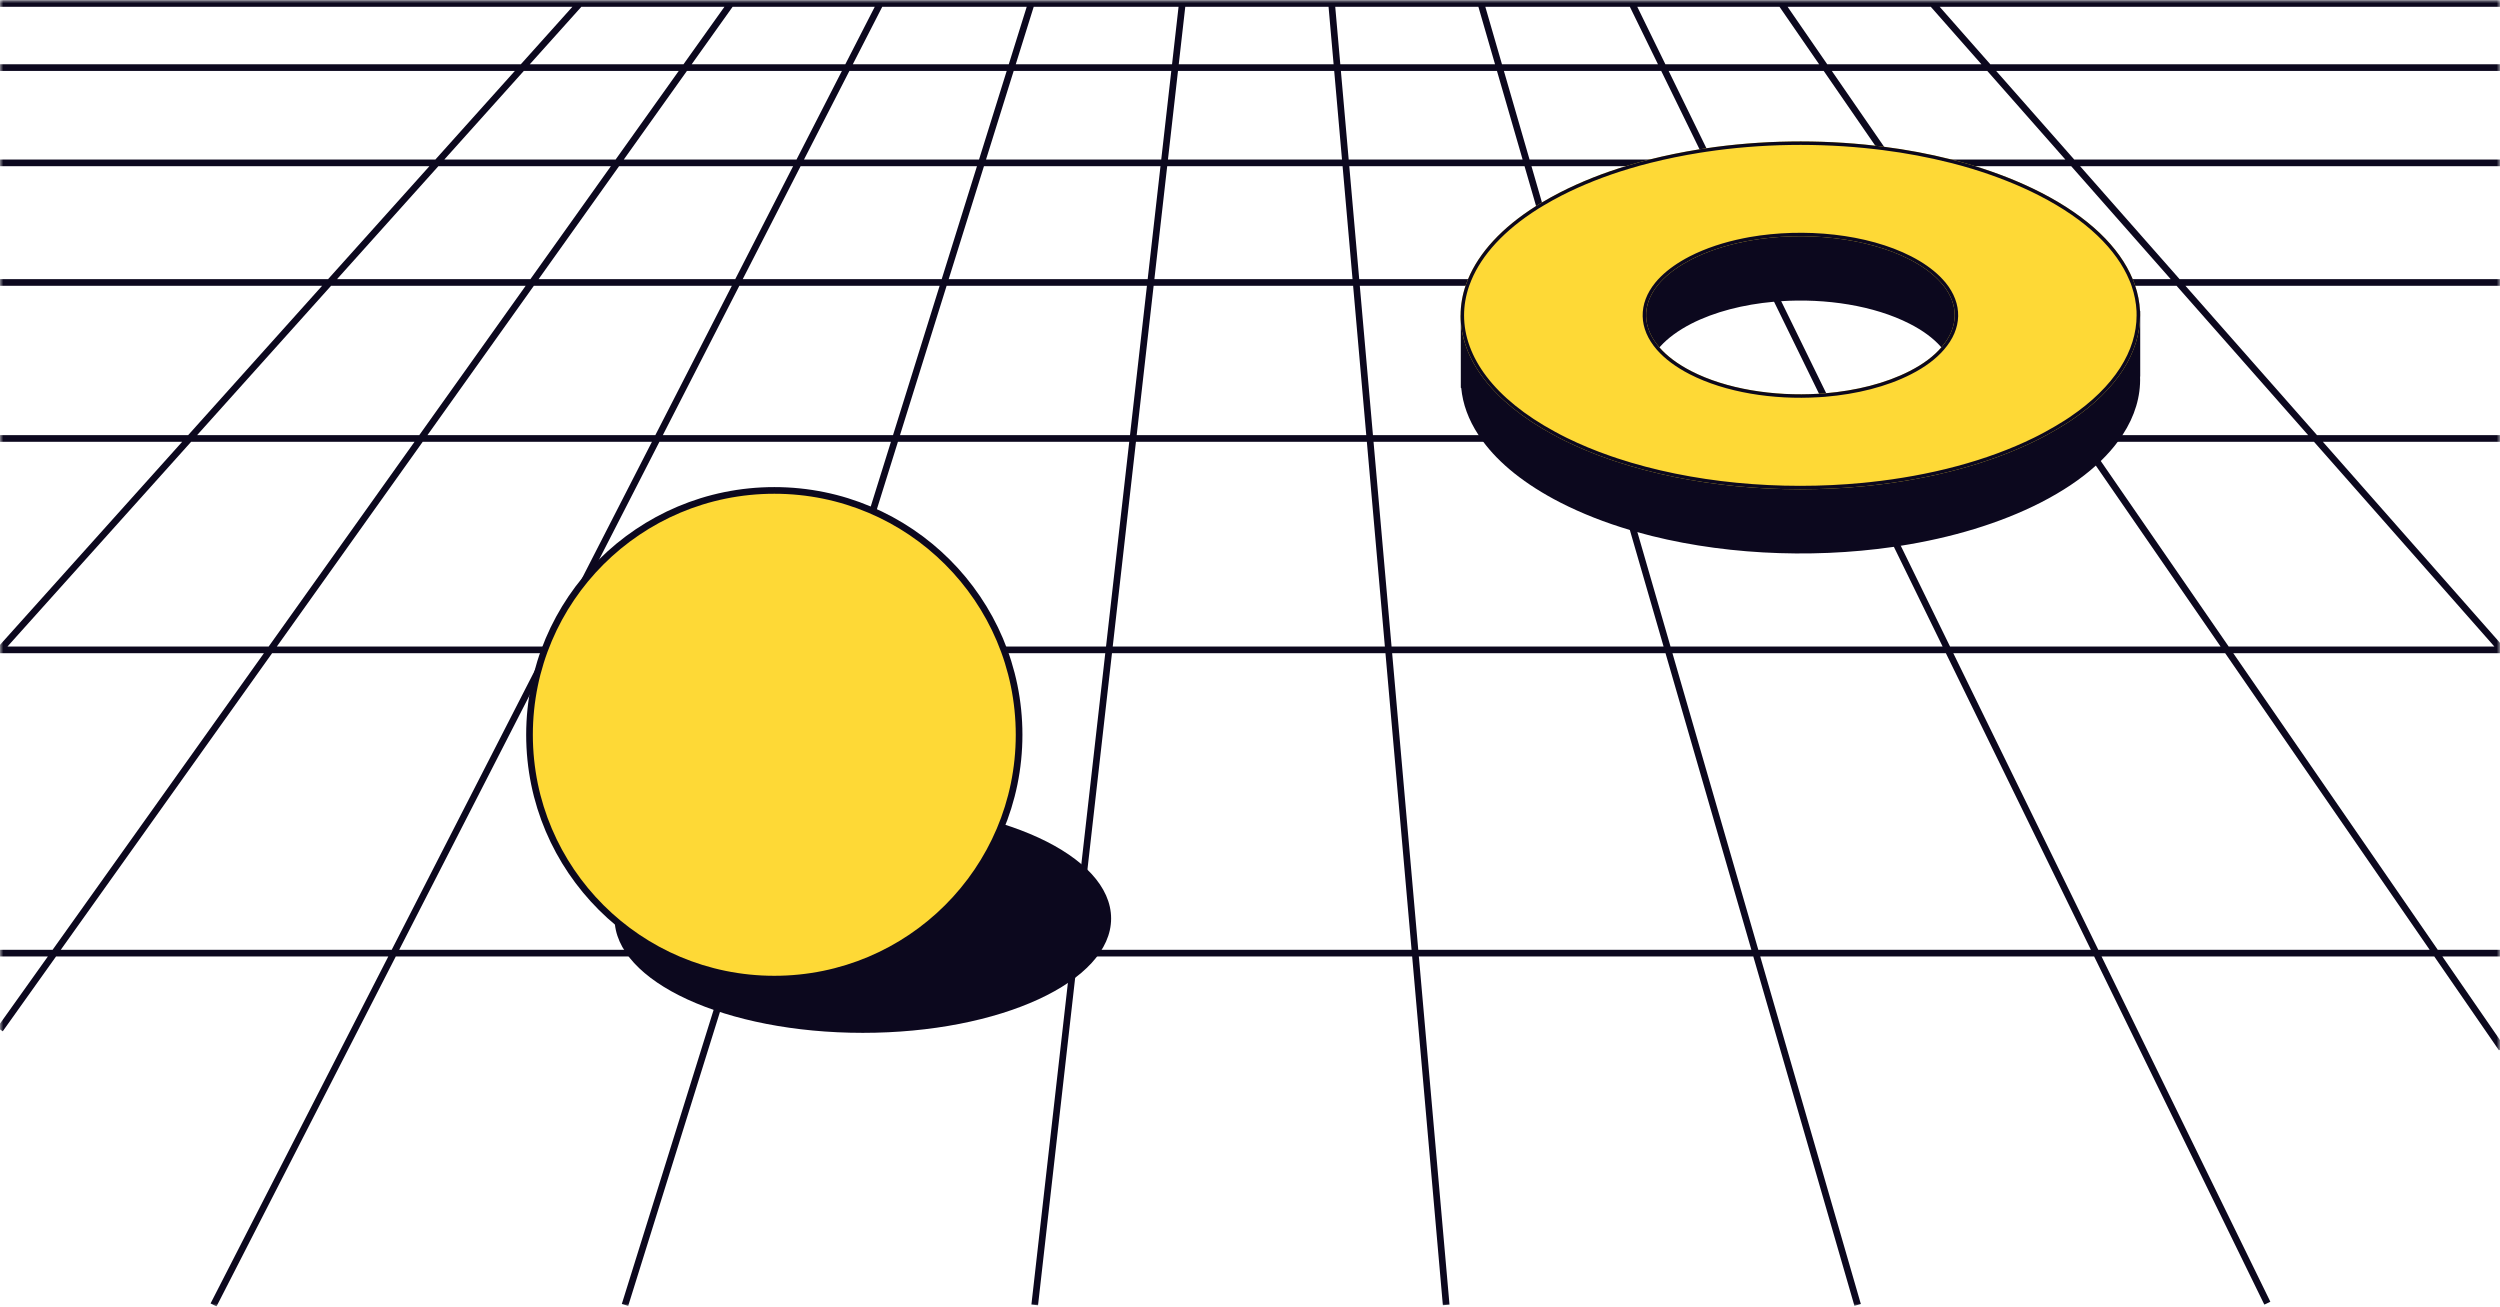 <?xml version="1.0" encoding="UTF-8"?>
<svg xmlns="http://www.w3.org/2000/svg" width="375" height="196" viewBox="0 0 375 196" fill="none">
  <g clip-path="url(#clip0_3548_10437)">
    <mask id="mask0_3548_10437" style="mask-type:luminance" maskUnits="userSpaceOnUse" x="0" y="0" width="375" height="196">
      <path d="M375 0H0V196H375V0Z" fill="white"></path>
    </mask>
    <g mask="url(#mask0_3548_10437)">
      <path d="M0 0.52H86.979M86.979 0.52L0 97.48H375.26L289.844 0.52M86.979 0.52H109.635M375.26 0.52H289.844M289.844 0.52H267.188M375.26 10.138H0M0 24.435H375.26M375.26 42.371H0M0 65.766H375.26M0 142.97H375.26M267.188 0.52L375.26 157.268M267.188 0.52H244.792M244.792 0.52L340.104 195.48M244.792 0.52H222.135M222.135 0.52L278.646 195.74M222.135 0.52H199.74M199.74 0.52L216.927 195.74M199.74 0.52H177.344M177.344 0.52L155.208 195.74M177.344 0.52H154.688M154.688 0.52L93.75 195.74M154.688 0.52H132.031M132.031 0.52L32.031 195.74M132.031 0.52H109.635M109.635 0.52L0 154.408" stroke="#0C081E"></path>
      <path d="M321 46.636L320.779 46.724L317.845 47.886C316.555 46.109 314.878 44.376 312.816 42.742C312.43 42.446 312.044 42.139 311.636 41.854C310.003 40.68 308.162 39.55 306.099 38.498C301.345 36.062 295.886 34.209 290.051 32.937C289.632 32.838 289.213 32.761 288.783 32.673C279.673 30.831 269.735 30.392 260.228 31.346C259.908 31.379 259.599 31.412 259.279 31.445C250.025 32.465 241.224 34.812 234.044 38.498C233.912 38.563 233.779 38.629 233.647 38.706C233.371 38.848 233.107 38.991 232.841 39.134C231.253 40 229.809 40.91 228.496 41.854C228.088 42.15 227.691 42.446 227.316 42.742C224.923 44.64 223.048 46.658 221.702 48.742L219.341 47.425L219.121 47.305V58.163L219.187 58.207C219.408 60.587 220.268 62.956 221.768 65.238C221.966 65.534 222.165 65.83 222.386 66.126C224.856 69.504 228.75 72.663 234.055 75.383C237.253 77.017 240.772 78.399 244.511 79.507C244.853 79.606 245.184 79.705 245.525 79.803C257.382 83.138 271.279 83.883 284.04 82.03C284.349 81.986 284.658 81.942 284.966 81.887C292.698 80.681 299.989 78.509 306.11 75.383C309.43 73.683 312.198 71.808 314.404 69.811C314.625 69.614 314.845 69.406 315.066 69.197C316.103 68.199 317.007 67.168 317.768 66.126C317.989 65.83 318.187 65.534 318.386 65.238C320.239 62.408 321.11 59.447 321.011 56.485L321.033 56.474V46.625L321 46.636ZM248.757 52.295C248.801 52.24 248.857 52.175 248.912 52.12C248.955 52.065 249.011 52.01 249.055 51.955C250.169 50.727 251.713 49.575 253.698 48.555C257.195 46.767 261.518 45.671 266.04 45.265C266.36 45.232 266.68 45.21 267 45.188C273.893 44.716 281.128 45.846 286.434 48.555C288.419 49.564 289.963 50.716 291.077 51.955C291.132 52.01 291.176 52.065 291.22 52.12C291.275 52.175 291.32 52.24 291.375 52.295C292.787 53.996 293.382 55.816 293.173 57.626L285.386 60.697L274.985 61.498L274.025 61.574L250.632 63.373C246.408 60.039 245.79 55.871 248.757 52.295Z" fill="#0C081E"></path>
      <path d="M321.001 46.636C320.935 45.331 320.681 44.026 320.24 42.742C320.14 42.446 320.03 42.15 319.898 41.854C317.924 37.094 313.324 32.553 306.089 28.857C302.957 27.255 299.515 25.906 295.876 24.799C294.817 24.48 293.747 24.184 292.666 23.91C292.666 23.91 292.666 23.91 292.655 23.91C289.39 23.087 285.983 22.44 282.497 22.002C282.1 21.947 281.703 21.903 281.317 21.859C272.901 20.883 264.089 21.015 255.773 22.265C255.464 22.309 255.155 22.353 254.847 22.407C252.332 22.813 249.861 23.318 247.457 23.921C247.457 23.921 247.457 23.921 247.446 23.921C246.354 24.195 245.284 24.491 244.236 24.809C240.585 25.906 237.155 27.255 234.023 28.857C233.041 29.361 232.115 29.877 231.233 30.403C230.968 30.568 230.703 30.721 230.438 30.886C225.255 34.154 221.846 37.927 220.214 41.854C220.093 42.15 219.972 42.446 219.872 42.742C219.354 44.245 219.089 45.781 219.089 47.305C219.089 53.766 223.744 60.215 233.041 65.238C233.361 65.413 233.681 65.578 234.012 65.753C234.265 65.885 234.519 66.006 234.773 66.137C236.869 67.168 239.085 68.09 241.401 68.89C241.744 69.011 242.085 69.131 242.438 69.241C253.589 72.927 266.935 74.166 279.552 72.938C279.872 72.905 280.181 72.872 280.501 72.839C289.545 71.873 298.181 69.636 305.317 66.126C305.571 66.006 305.824 65.874 306.078 65.742C306.409 65.578 306.729 65.402 307.049 65.227C308.096 64.657 309.089 64.076 310.015 63.483C310.269 63.319 310.512 63.154 310.765 62.989C317.593 58.361 321.012 52.822 321.012 47.294C321.012 47.075 321.012 46.855 321.001 46.636ZM286.424 55.673C282.85 57.506 278.383 58.613 273.751 58.997C273.431 59.019 273.111 59.052 272.791 59.063C265.997 59.48 258.916 58.35 253.699 55.673C251.637 54.61 250.038 53.403 248.913 52.109C246.332 49.137 246.255 45.726 248.692 42.731C248.935 42.435 249.21 42.128 249.508 41.843C250.578 40.79 251.979 39.803 253.699 38.914C256.038 37.719 258.74 36.831 261.63 36.249C261.927 36.183 262.236 36.129 262.545 36.074C270.64 34.659 279.971 35.602 286.424 38.904C288.155 39.792 289.545 40.779 290.615 41.832C290.913 42.128 291.177 42.424 291.431 42.72C293.869 45.715 293.791 49.126 291.21 52.098C290.085 53.414 288.497 54.621 286.424 55.673Z" fill="#FED936"></path>
      <path fill-rule="evenodd" clip-rule="evenodd" d="M307.049 65.227C308.096 64.657 309.089 64.076 310.015 63.483C310.143 63.401 310.266 63.319 310.39 63.236C310.514 63.154 310.639 63.072 310.765 62.989C317.593 58.361 321.012 52.822 321.012 47.294C321.012 47.075 321.012 46.855 321.001 46.636C320.935 45.331 320.681 44.026 320.24 42.742C320.14 42.446 320.03 42.15 319.898 41.854C317.924 37.094 313.324 32.553 306.089 28.857C302.957 27.255 299.515 25.906 295.876 24.799C294.817 24.48 293.747 24.184 292.666 23.91H292.655C289.39 23.087 285.983 22.44 282.497 22.002C282.14 21.952 281.784 21.912 281.435 21.872C281.396 21.868 281.357 21.863 281.317 21.859C272.901 20.883 264.089 21.015 255.773 22.265C255.464 22.309 255.155 22.353 254.847 22.407C252.332 22.813 249.861 23.318 247.457 23.921H247.446C246.354 24.195 245.284 24.491 244.236 24.809C240.585 25.906 237.155 27.255 234.023 28.857C233.041 29.361 232.115 29.877 231.233 30.403C231.1 30.485 230.968 30.565 230.835 30.645C230.703 30.724 230.571 30.803 230.438 30.886C225.255 34.154 221.846 37.927 220.214 41.854C220.093 42.15 219.971 42.446 219.872 42.742C219.354 44.245 219.089 45.781 219.089 47.305C219.089 53.766 223.744 60.215 233.041 65.238C233.259 65.357 233.476 65.471 233.697 65.587C233.801 65.642 233.906 65.697 234.012 65.753C234.139 65.819 234.265 65.882 234.393 65.945C234.519 66.008 234.646 66.071 234.773 66.137C236.869 67.168 239.085 68.09 241.401 68.89C241.744 69.011 242.085 69.131 242.438 69.241C253.589 72.927 266.935 74.166 279.552 72.938C279.712 72.921 279.87 72.904 280.027 72.888C280.184 72.872 280.341 72.855 280.501 72.839C289.545 71.873 298.181 69.636 305.317 66.126C305.571 66.006 305.824 65.874 306.078 65.742C306.409 65.578 306.728 65.403 307.048 65.227H307.049ZM280.446 72.322C289.445 71.361 298.018 69.137 305.087 65.66L305.093 65.657C305.337 65.541 305.583 65.414 305.838 65.281L305.842 65.279L305.846 65.277C306.166 65.118 306.476 64.947 306.798 64.771L306.799 64.771C307.837 64.205 308.819 63.63 309.733 63.046C309.857 62.966 309.978 62.885 310.102 62.803L310.104 62.802C310.226 62.721 310.35 62.639 310.477 62.556C317.218 57.985 320.491 52.588 320.491 47.294C320.491 47.072 320.491 46.866 320.481 46.662M280.446 72.322C280.415 72.325 280.385 72.328 280.355 72.331C280.226 72.344 280.099 72.358 279.972 72.371C279.815 72.388 279.659 72.404 279.5 72.42C266.945 73.642 253.674 72.407 242.602 68.748L242.598 68.746L242.593 68.745C242.251 68.639 241.919 68.521 241.575 68.4L241.572 68.399C239.277 67.606 237.082 66.694 235.008 65.673C234.879 65.607 234.751 65.543 234.627 65.481L234.625 65.48C234.498 65.417 234.376 65.356 234.254 65.293C234.145 65.235 234.038 65.179 233.934 65.125C233.715 65.01 233.506 64.899 233.292 64.782L233.289 64.78C224.071 59.8 219.61 53.492 219.61 47.305C219.61 45.841 219.864 44.362 220.364 42.912L220.366 42.907C220.459 42.63 220.573 42.35 220.696 42.052C222.275 38.253 225.594 34.556 230.715 31.326C230.843 31.247 230.972 31.169 231.104 31.09L231.106 31.089C231.236 31.011 231.369 30.93 231.503 30.847C232.375 30.327 233.29 29.818 234.261 29.319C237.362 27.734 240.762 26.396 244.386 25.307L244.388 25.307C245.407 24.997 246.448 24.709 247.51 24.441H247.521L247.584 24.425C249.973 23.826 252.429 23.324 254.929 22.921L254.934 22.92L254.938 22.919C255.236 22.866 255.536 22.824 255.846 22.78L255.85 22.779C264.12 21.536 272.886 21.404 281.257 22.375L281.258 22.376C281.298 22.38 281.337 22.385 281.376 22.389C281.726 22.429 282.076 22.468 282.426 22.517L282.432 22.517C285.896 22.953 289.284 23.597 292.528 24.414L292.59 24.43H292.601C293.653 24.698 294.694 24.986 295.725 25.296C299.339 26.396 302.751 27.734 305.852 29.319C313.022 32.983 317.506 37.446 319.416 42.053L319.42 42.059L319.422 42.066C319.546 42.342 319.65 42.622 319.746 42.907L319.747 42.911C320.173 44.15 320.417 45.407 320.481 46.662M273.79 59.516H273.787C273.693 59.522 273.593 59.53 273.489 59.538C273.271 59.556 273.039 59.574 272.816 59.582C265.958 60.002 258.781 58.865 253.461 56.136L253.46 56.136C251.355 55.05 249.698 53.806 248.519 52.45C247.165 50.89 246.44 49.182 246.4 47.441C246.359 45.698 247.005 43.98 248.288 42.404L248.289 42.402C248.541 42.094 248.83 41.772 249.145 41.47C250.26 40.374 251.705 39.359 253.46 38.453L253.462 38.452C255.849 37.231 258.597 36.329 261.522 35.74C261.829 35.673 262.146 35.617 262.449 35.563L262.455 35.562C270.634 34.132 280.085 35.076 286.661 38.441L286.662 38.441C288.431 39.349 289.866 40.365 290.981 41.462L290.983 41.464C291.294 41.773 291.569 42.081 291.827 42.383L291.831 42.387L291.835 42.392C293.118 43.968 293.764 45.687 293.723 47.43C293.683 49.17 292.959 50.878 291.606 52.437C290.426 53.816 288.778 55.061 286.661 56.137C283.012 58.007 278.475 59.127 273.794 59.515L273.79 59.516ZM286.424 55.673C282.85 57.506 278.383 58.613 273.751 58.997C273.644 59.004 273.538 59.013 273.431 59.022C273.218 59.038 273.004 59.055 272.791 59.063C265.997 59.48 258.916 58.35 253.699 55.673C251.637 54.61 250.038 53.403 248.913 52.109C246.332 49.137 246.255 45.726 248.692 42.731C248.935 42.435 249.21 42.128 249.508 41.843C250.578 40.79 251.979 39.803 253.699 38.914C256.038 37.719 258.74 36.831 261.63 36.249C261.927 36.183 262.236 36.129 262.545 36.074C270.64 34.659 279.971 35.602 286.424 38.904C288.155 39.792 289.545 40.779 290.615 41.832C290.913 42.128 291.177 42.424 291.431 42.72C293.869 45.715 293.791 49.126 291.21 52.098C290.085 53.414 288.497 54.621 286.424 55.673Z" fill="#0C081E"></path>
      <path d="M129.427 154.928C149.994 154.928 166.667 147.247 166.667 137.772C166.667 128.297 149.994 120.615 129.427 120.615C108.86 120.615 92.188 128.297 92.188 137.772C92.188 147.247 108.86 154.928 129.427 154.928Z" fill="#0C081E"></path>
      <path d="M152.864 110.217C152.864 130.46 136.425 146.869 116.146 146.869C95.866 146.869 79.427 130.46 79.427 110.217C79.427 89.974 95.866 73.564 116.146 73.564C136.425 73.564 152.864 89.974 152.864 110.217Z" fill="#FED936" stroke="#0C081E"></path>
    </g>
  </g>
  <defs>
    <clipPath id="clip0_3548_10437">
      <rect width="375" height="196" fill="white"></rect>
    </clipPath>
  </defs>
</svg>
